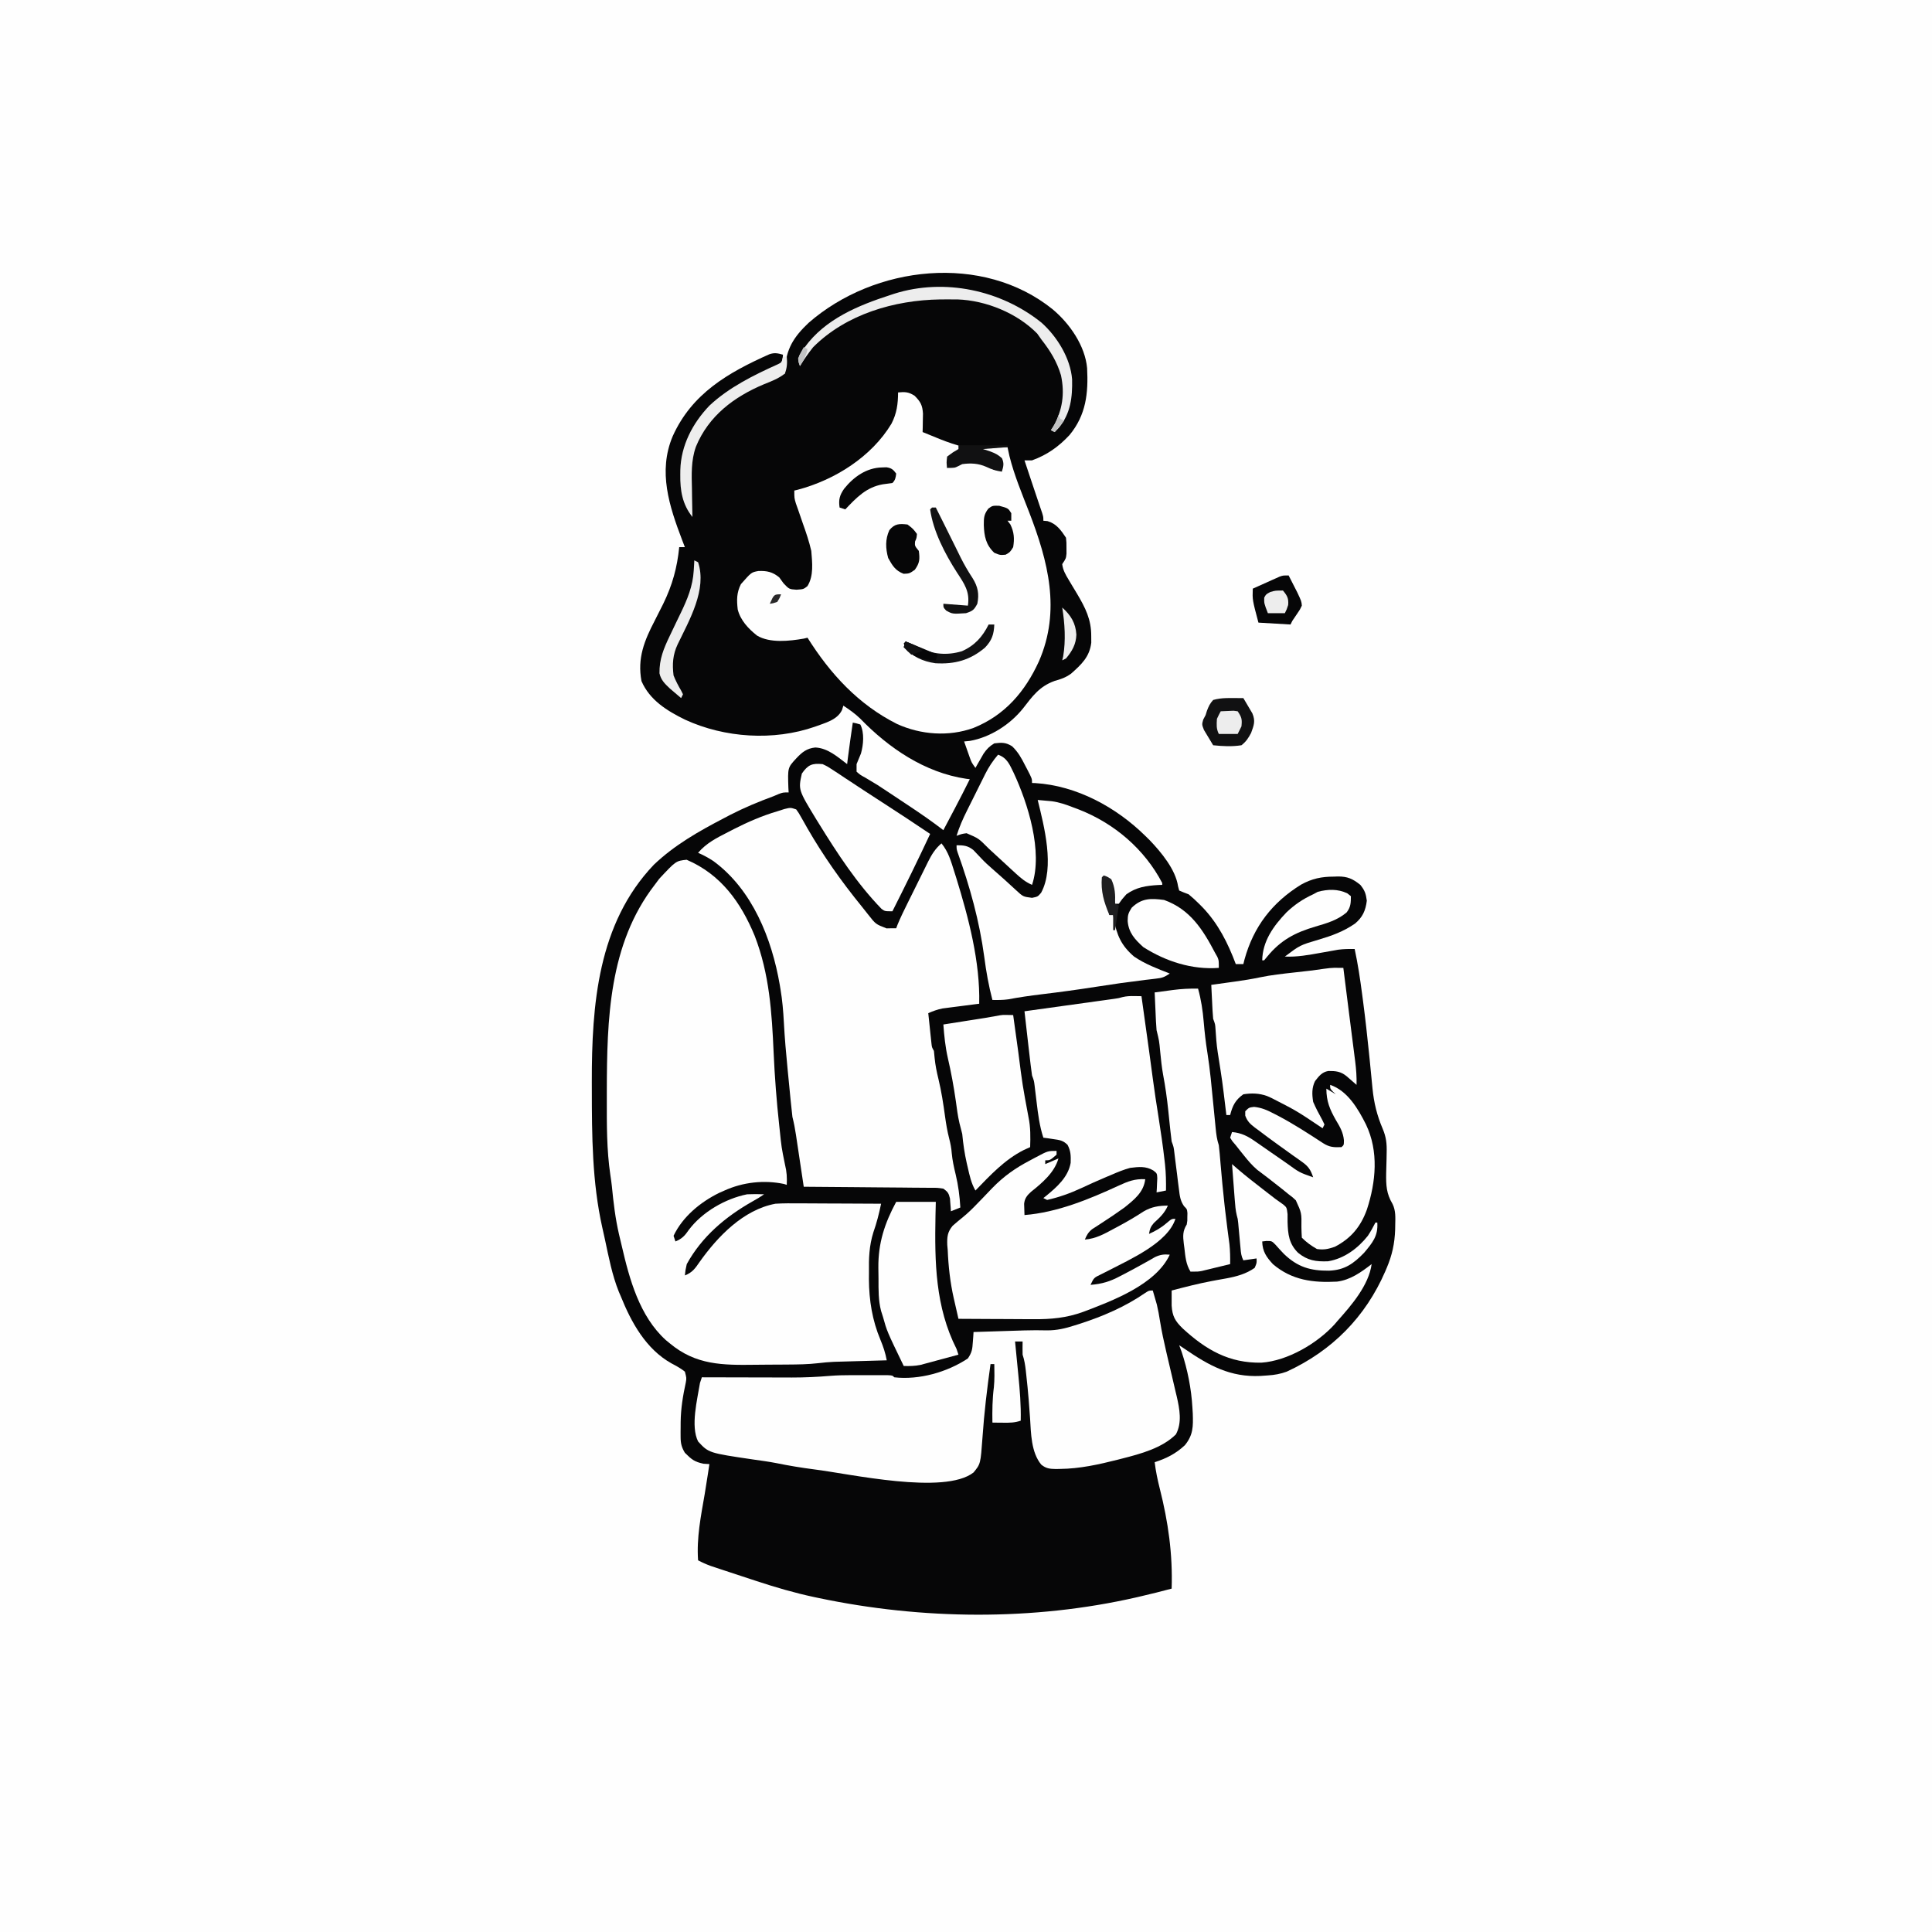 <svg version="1.1" xmlns="http://www.w3.org/2000/svg" width="1024" height="1024">
<rect width="100%" height="100%" fill="#808080" stroke="none"/>
<path d="M0 0 C337.92 0 675.84 0 1024 0 C1024 337.92 1024 675.84 1024 1024 C686.08 1024 348.16 1024 0 1024 C0 686.08 0 348.16 0 0 Z " fill="#FEFEFE" transform="translate(0,0)"/>
<path d="M0 0 C8.956 7.512 17.116 19.225 18.191 31.11 C18.872 44.45 17.656 55.928 8.871 66.582 C3.115 72.745 -3.027 77.124 -11 80 C-12.32 80 -13.64 80 -15 80 C-14.356 81.931 -13.713 83.862 -13.069 85.793 C-12.521 87.436 -11.974 89.079 -11.427 90.723 C-10.197 94.417 -8.966 98.111 -7.711 101.797 C-7.353 102.854 -6.994 103.911 -6.625 105 C-6.308 105.928 -5.991 106.856 -5.664 107.812 C-5 110 -5 110 -5 112 C-4.278 112.062 -3.556 112.124 -2.812 112.188 C1.932 113.558 4.337 117.005 7 121 C7.266 123.594 7.266 123.594 7.25 126.5 C7.258 127.939 7.258 127.939 7.266 129.406 C7 132 7 132 5 135 C5.372 138.178 6.764 140.554 8.398 143.266 C8.878 144.074 9.357 144.882 9.852 145.715 C10.858 147.39 11.866 149.065 12.875 150.738 C17.258 158.134 20.434 164.359 20.375 173.125 C20.383 174.283 20.39 175.44 20.398 176.633 C19.506 184.176 15.157 188.194 9.719 193.027 C6.769 195.167 4.361 195.94 0.875 196.938 C-7.098 199.835 -10.753 204.984 -15.765 211.457 C-22.6 219.999 -33.106 226.787 -43.93 228.691 C-44.943 228.793 -45.956 228.895 -47 229 C-46.38 230.773 -45.754 232.543 -45.125 234.312 C-44.603 235.792 -44.603 235.792 -44.07 237.301 C-43.047 240.156 -43.047 240.156 -41 243 C-40.42 241.969 -40.42 241.969 -39.828 240.918 C-39.047 239.566 -39.047 239.566 -38.25 238.188 C-37.74 237.294 -37.229 236.401 -36.703 235.48 C-34.982 232.974 -33.596 231.553 -31 230 C-27.105 229.504 -24.901 229.43 -21.547 231.551 C-18.385 234.591 -16.648 237.742 -14.688 241.625 C-14.328 242.306 -13.969 242.986 -13.6 243.688 C-11 248.699 -11 248.699 -11 251 C-10.464 251.014 -9.928 251.028 -9.375 251.043 C12.626 252.382 33.569 263.823 49 279 C49.772 279.759 50.544 280.519 51.34 281.301 C57.374 287.603 65.105 296.849 66.406 305.793 C66.602 306.521 66.798 307.25 67 308 C68.64 308.731 70.313 309.386 72 310 C74.065 311.723 75.933 313.409 77.812 315.312 C78.337 315.842 78.861 316.372 79.401 316.918 C87.681 325.575 92.817 335.838 97 347 C98.32 347 99.64 347 101 347 C101.294 345.819 101.294 345.819 101.594 344.613 C106.404 327.093 116.373 314.269 131.633 304.848 C137.446 301.658 142.409 300.637 149 300.625 C149.686 300.601 150.372 300.576 151.078 300.551 C156.211 300.521 159.049 301.798 163 305 C165.351 307.9 165.956 309.659 166.438 313.375 C165.806 318.611 164.216 322.137 160.209 325.505 C154.08 329.738 147.92 331.957 140.812 334.062 C131.028 336.959 131.028 336.959 123 343 C129.526 343.297 135.653 342.155 142.062 341 C144.178 340.62 146.293 340.245 148.41 339.875 C149.34 339.707 150.269 339.54 151.227 339.367 C154.181 338.976 157.023 338.939 160 339 C161.712 346.889 162.885 354.811 163.938 362.812 C164.11 364.113 164.283 365.414 164.46 366.754 C165.665 375.947 166.691 385.151 167.625 394.375 C167.811 396.194 167.811 396.194 168 398.05 C168.503 403.003 168.997 407.956 169.453 412.914 C170.213 420.574 171.841 427.225 174.879 434.328 C176.734 438.75 177.096 442.209 176.957 447.016 C176.936 448.185 176.914 449.354 176.893 450.559 C176.84 453.004 176.775 455.45 176.697 457.895 C176.603 464.259 176.809 468.645 180.081 474.13 C181.812 477.652 181.591 481.337 181.5 485.188 C181.486 486.022 181.473 486.856 181.459 487.716 C181.218 494.992 179.864 501.28 177 508 C176.613 508.913 176.613 508.913 176.219 509.845 C165.697 534.091 147.969 551.978 124 563 C120.621 564.237 117.585 564.763 114 565 C112.053 565.137 112.053 565.137 110.066 565.277 C94.084 566.032 82.843 559.81 70 551 C69.01 550.34 68.02 549.68 67 549 C67.433 550.176 67.866 551.351 68.312 552.562 C71.444 561.957 73.431 572.101 74 582 C74.064 583.052 74.129 584.104 74.195 585.188 C74.43 592.086 74.43 596.573 70 602 C65.175 606.495 60.24 608.994 54 611 C54.58 615.784 55.529 620.345 56.714 625.014 C61.179 642.652 63.6 659.799 63 678 C57.69 679.436 52.356 680.746 47 682 C46.136 682.203 45.273 682.406 44.383 682.616 C-10.386 695.137 -69.212 694.516 -124 683 C-125.266 682.735 -125.266 682.735 -126.558 682.464 C-136.897 680.258 -146.965 677.311 -157 674 C-158.079 673.647 -159.157 673.294 -160.269 672.93 C-163.931 671.729 -167.591 670.522 -171.25 669.312 C-172.442 668.92 -173.633 668.527 -174.861 668.122 C-176.546 667.561 -176.546 667.561 -178.266 666.988 C-179.274 666.654 -180.282 666.319 -181.321 665.974 C-183.659 665.124 -185.808 664.169 -188 663 C-188.854 651.069 -186.504 639.568 -184.487 627.86 C-183.868 624.224 -183.302 620.584 -182.75 616.938 C-182.526 615.466 -182.526 615.466 -182.297 613.965 C-182.199 613.316 -182.101 612.668 -182 612 C-183.031 611.938 -184.062 611.876 -185.125 611.812 C-189.982 610.794 -191.527 609.473 -195 606 C-196.752 603.117 -197.255 600.977 -197.266 597.621 C-197.271 596.371 -197.271 596.371 -197.277 595.095 C-197.268 594.218 -197.259 593.341 -197.25 592.438 C-197.246 591.539 -197.242 590.64 -197.238 589.714 C-197.145 582.51 -196.046 575.801 -194.516 568.777 C-194.101 566.409 -194.101 566.409 -195 563 C-197.249 561.199 -199.599 559.944 -202.145 558.598 C-215.615 551.061 -223.429 536.895 -229 523 C-229.334 522.224 -229.668 521.448 -230.012 520.648 C-233.578 511.769 -235.357 502.315 -237.355 492.987 C-237.811 490.877 -238.281 488.77 -238.76 486.666 C-244.178 462.518 -244.29 437.948 -244.312 413.312 C-244.316 412.076 -244.319 410.84 -244.323 409.567 C-244.387 368.572 -241.149 325.478 -211.445 294.32 C-200.462 283.858 -187.726 276.66 -174.375 269.688 C-172.696 268.807 -172.696 268.807 -170.982 267.909 C-163.49 264.067 -155.896 260.908 -148 258 C-147.114 257.624 -146.227 257.249 -145.314 256.862 C-143 256 -143 256 -140 256 C-140.046 255.203 -140.093 254.407 -140.141 253.586 C-140.506 242.862 -140.506 242.862 -136 238 C-132.893 234.677 -130.414 232.655 -125.875 232.188 C-119.248 232.493 -114.091 237.141 -109 241 C-108.814 239.453 -108.814 239.453 -108.625 237.875 C-107.84 231.571 -106.909 225.287 -106 219 C-104.062 219.375 -104.062 219.375 -102 220 C-99.795 224.409 -100.351 230.717 -101.672 235.363 C-102.426 237.251 -103.211 239.126 -104 241 C-104 242.32 -104 243.64 -104 245 C-102.033 246.729 -102.033 246.729 -99.355 248.184 C-98.349 248.788 -97.343 249.392 -96.306 250.015 C-95.215 250.67 -94.124 251.325 -93 252 C-90.758 253.458 -88.525 254.925 -86.301 256.41 C-85.73 256.79 -85.159 257.169 -84.571 257.56 C-83.405 258.336 -82.239 259.112 -81.074 259.889 C-79.306 261.067 -77.535 262.242 -75.764 263.416 C-69.706 267.445 -63.764 271.558 -58 276 C-56.415 273.001 -54.832 270 -53.25 267 C-52.807 266.161 -52.363 265.322 -51.906 264.457 C-49.206 259.335 -46.57 254.188 -44 249 C-44.62 248.925 -45.24 248.85 -45.879 248.773 C-67.881 245.507 -86.959 232.481 -102.141 216.797 C-104.873 214.156 -107.842 212.105 -111 210 C-111.24 210.772 -111.48 211.544 -111.727 212.34 C-114.295 217.704 -120.791 219.163 -126.082 221.168 C-147.981 228.798 -173.872 227.126 -194.877 217.45 C-204.433 212.765 -213.621 207.121 -218 197 C-220.268 184.854 -216.516 175.597 -211 165 C-209.958 162.938 -208.916 160.875 -207.875 158.812 C-207.152 157.38 -207.152 157.38 -206.414 155.918 C-201.614 146.012 -199.097 136.918 -198 126 C-197.01 126 -196.02 126 -195 126 C-195.706 124.169 -195.706 124.169 -196.426 122.301 C-203.264 104.332 -209.344 85.957 -201.473 67.246 C-191.291 44.581 -172.164 33.547 -150.215 23.758 C-147.465 22.817 -145.757 23.212 -143 24 C-143.201 26.321 -143.201 26.321 -144 29 C-146.066 30.558 -146.066 30.558 -148.777 31.867 C-149.767 32.361 -150.756 32.855 -151.775 33.363 C-152.819 33.862 -153.862 34.361 -154.938 34.875 C-162.791 38.699 -169.991 42.77 -177 48 C-177.667 48.491 -178.333 48.983 -179.02 49.489 C-187.586 55.967 -193.711 67.584 -196 78 C-196.264 81.018 -196.277 84.035 -196.312 87.062 C-196.342 87.858 -196.371 88.654 -196.4 89.475 C-196.471 96.268 -194.616 101.773 -192 108 C-192.026 107.184 -192.052 106.369 -192.079 105.528 C-192.166 102.442 -192.228 99.356 -192.275 96.269 C-192.312 94.3 -192.375 92.332 -192.439 90.363 C-192.631 75.256 -186.632 63.833 -176.5 52.938 C-169.355 46.029 -152.37 34 -142 34 C-141.986 33.31 -141.972 32.621 -141.957 31.91 C-141.403 20.988 -137.288 14.554 -129.43 7.121 C-94.463 -23.405 -36.995 -29.912 0 0 Z " fill="#060607" transform="translate(558,164)"/>
<path d="M0 0 C18.145 7.776 28.716 22.536 36.062 40.312 C43.881 60.505 45.162 80.975 46.111 102.377 C46.686 115.221 47.666 127.969 49.062 140.75 C49.146 141.534 49.23 142.317 49.317 143.125 C50.264 152.404 50.264 152.404 52.117 161.531 C53.088 165.413 53.227 168.356 53.062 172.312 C52.567 172.154 52.072 171.995 51.562 171.832 C40.953 169.627 29.863 170.884 20.062 175.312 C19.152 175.713 18.242 176.114 17.305 176.527 C7.302 181.443 -2.095 189.141 -6.938 199.312 C-6.608 200.303 -6.278 201.293 -5.938 202.312 C-2.432 200.879 -0.934 199.222 1.188 196.125 C8.287 186.695 20.494 179.626 32.062 177.312 C35.072 177.172 38.053 177.19 41.062 177.312 C38.062 179.313 38.062 179.313 34.91 181.09 C20.608 189.183 8.108 199.665 0.062 214.312 C-0.652 217.506 -0.652 217.506 -0.938 220.312 C2.938 218.812 4.504 216.641 6.812 213.25 C16.397 199.737 30.008 185.489 47.062 182.312 C51.375 182.042 55.676 182.08 59.996 182.117 C61.229 182.12 62.462 182.123 63.733 182.126 C67.655 182.137 71.578 182.162 75.5 182.188 C78.166 182.199 80.832 182.207 83.498 182.215 C90.02 182.237 96.541 182.27 103.062 182.312 C101.985 187.503 100.737 192.468 98.965 197.473 C96.724 204.635 96.502 211.29 96.625 218.75 C96.618 219.957 96.611 221.164 96.604 222.408 C96.68 233.461 98.387 244.152 102.688 254.375 C104.216 258.048 105.336 261.406 106.062 265.312 C105.14 265.338 104.218 265.363 103.268 265.388 C99.807 265.484 96.346 265.583 92.885 265.685 C91.394 265.728 89.904 265.77 88.413 265.81 C86.256 265.868 84.099 265.932 81.941 265.996 C80.648 266.033 79.354 266.069 78.022 266.107 C75.229 266.252 72.558 266.475 69.794 266.817 C64.36 267.454 58.95 267.512 53.484 267.551 C52.396 267.559 51.308 267.567 50.186 267.575 C47.893 267.589 45.601 267.6 43.308 267.608 C40.985 267.619 38.662 267.64 36.338 267.669 C19.051 267.889 4.933 267.891 -8.938 256.312 C-9.635 255.739 -10.332 255.165 -11.051 254.574 C-24.985 241.939 -30.316 222.338 -34.394 204.666 C-34.866 202.623 -35.355 200.585 -35.848 198.547 C-37.807 190.08 -38.804 181.62 -39.635 172.986 C-39.855 171.037 -40.127 169.093 -40.428 167.154 C-42.426 153.668 -42.334 140.173 -42.312 126.562 C-42.312 125.28 -42.311 123.998 -42.311 122.677 C-42.237 84.604 -41.233 44.722 -16.938 13.312 C-15.762 11.735 -15.762 11.735 -14.562 10.125 C-5.676 0.604 -5.676 0.604 0 0 Z " fill="#FEFEFE" transform="translate(363.938,455.688)"/>
<path d="M0 0 C3.732 -0.347 5.541 -0.292 8.75 1.75 C11.884 4.884 12.925 6.759 13.195 11.234 C13.172 12.395 13.149 13.555 13.125 14.75 C13.107 15.92 13.089 17.091 13.07 18.297 C13.047 19.189 13.024 20.081 13 21 C15.352 21.963 17.707 22.92 20.062 23.875 C20.719 24.144 21.376 24.414 22.053 24.691 C26.317 26.414 30.557 27.81 35 29 C32 31 32 31 29.375 32.25 C26.68 33.849 26.68 33.849 26.188 37.188 C26.095 38.58 26.095 38.58 26 40 C27.134 39.505 28.269 39.01 29.438 38.5 C34.717 36.554 39.871 35.721 45.207 37.902 C46.552 38.603 47.878 39.341 49.176 40.125 C51.264 41.288 51.264 41.288 55 41 C54.656 38.457 54.35 36.505 52.875 34.375 C50.116 32.352 47.179 31.26 44 30 C44 29.67 44 29.34 44 29 C48.62 29 53.24 29 58 29 C58.342 30.571 58.683 32.143 59.035 33.762 C61.585 43.958 65.665 53.653 69.454 63.438 C79.535 89.536 86.357 115.573 74.688 142.438 C67.337 158.571 56.635 171.082 39.988 177.813 C26.879 182.557 12.111 181.461 -0.5 175.754 C-20.983 165.49 -35.951 149.161 -48 130 C-48.654 130.157 -49.307 130.315 -49.98 130.477 C-57.525 131.784 -67.909 132.971 -74.75 128.875 C-79.345 125.228 -83.55 120.799 -85 115 C-85.549 109.976 -85.601 106.202 -83.312 101.625 C-77.756 95.318 -77.756 95.318 -74.078 94.652 C-69.574 94.458 -66.581 95.097 -63 98 C-62.237 99.052 -61.474 100.104 -60.688 101.188 C-57.754 104.276 -57.754 104.276 -53.875 104.562 C-50.154 104.31 -50.154 104.31 -48.062 102.688 C-44.621 97.221 -45.503 90.169 -46 84 C-47.147 78.989 -48.77 74.211 -50.5 69.375 C-51.349 66.926 -52.193 64.476 -53.031 62.023 C-53.597 60.429 -53.597 60.429 -54.174 58.802 C-55 56 -55 56 -55 52 C-54.464 51.876 -53.928 51.752 -53.375 51.625 C-33.629 46.429 -14.101 34.181 -3.5 16.562 C-0.694 11.137 -0.023 6.057 0 0 Z " fill="#FEFEFE" transform="translate(476,208)"/>
<path d="M0 0 C1.344 1.863 1.344 1.863 2.715 4.312 C3.23 5.215 3.745 6.117 4.276 7.047 C4.824 8.021 5.373 8.996 5.938 10 C14.411 24.688 24.057 38.338 34.766 51.478 C35.932 52.917 37.076 54.374 38.219 55.832 C42.153 60.843 42.153 60.843 47.875 63.062 C49.422 63.032 49.422 63.032 51 63 C51.66 63 52.32 63 53 63 C53.248 62.345 53.495 61.689 53.75 61.014 C55.338 57.184 57.153 53.491 58.992 49.777 C59.379 48.995 59.767 48.212 60.166 47.406 C60.983 45.757 61.802 44.109 62.622 42.462 C63.457 40.779 64.289 39.094 65.118 37.408 C66.318 34.965 67.529 32.527 68.742 30.09 C69.109 29.339 69.476 28.588 69.854 27.814 C71.809 23.92 73.642 20.894 77 18 C80.72 22.546 82.064 27.525 83.812 33.062 C84.336 34.716 84.336 34.716 84.87 36.404 C91.359 57.456 97.54 80.785 97 103 C96.36 103.08 95.719 103.161 95.06 103.244 C92.143 103.614 89.228 103.994 86.312 104.375 C85.305 104.501 84.298 104.628 83.26 104.758 C82.283 104.887 81.307 105.016 80.301 105.148 C79.405 105.264 78.51 105.379 77.587 105.498 C74.872 106.025 72.53 106.895 70 108 C70.308 110.959 70.621 113.917 70.938 116.875 C71.025 117.717 71.112 118.559 71.201 119.426 C71.288 120.231 71.375 121.037 71.465 121.867 C71.543 122.611 71.622 123.354 71.703 124.121 C71.916 126.084 71.916 126.084 73 128 C73.124 129.258 73.248 130.516 73.375 131.812 C73.757 135.583 74.465 139.135 75.375 142.812 C76.977 149.44 77.985 156.096 78.91 162.845 C79.455 166.739 80.08 170.534 81.062 174.344 C81.761 177.066 82.249 179.414 82.438 182.188 C82.801 186.023 83.584 189.634 84.5 193.375 C85.917 199.245 86.65 204.978 87 211 C84.525 211.99 84.525 211.99 82 213 C81.963 212.385 81.925 211.77 81.887 211.137 C81.788 209.924 81.788 209.924 81.688 208.688 C81.6 207.487 81.6 207.487 81.512 206.262 C80.874 203.445 80.34 202.694 78 201 C74.707 200.523 74.707 200.523 70.866 200.568 C69.783 200.552 69.783 200.552 68.678 200.537 C66.292 200.507 63.906 200.497 61.52 200.488 C59.865 200.471 58.21 200.453 56.555 200.434 C52.2 200.386 47.845 200.357 43.49 200.33 C39.046 200.301 34.602 200.254 30.158 200.209 C21.439 200.123 12.72 200.056 4 200 C3.854 199.021 3.708 198.043 3.557 197.034 C3.013 193.396 2.466 189.758 1.919 186.121 C1.682 184.547 1.447 182.974 1.212 181.401 C0.873 179.137 0.533 176.873 0.191 174.609 C0.087 173.908 -0.017 173.207 -0.124 172.485 C-0.611 169.273 -1.193 166.145 -2 163 C-2.344 160.079 -2.656 157.165 -2.938 154.238 C-3.065 152.942 -3.065 152.942 -3.195 151.62 C-3.375 149.785 -3.553 147.95 -3.729 146.115 C-3.995 143.367 -4.267 140.62 -4.539 137.873 C-5.358 129.51 -6.097 121.161 -6.543 112.77 C-6.854 106.915 -7.333 101.158 -8.312 95.375 C-8.442 94.589 -8.572 93.803 -8.706 92.994 C-12.916 68.557 -23.214 42.515 -43.914 27.371 C-46.535 25.649 -49.127 24.252 -52 23 C-47.549 17.792 -42.107 15.086 -36.062 12 C-34.522 11.206 -34.522 11.206 -32.951 10.395 C-25.47 6.599 -18.06 3.379 -10 1 C-8.783 0.611 -7.566 0.221 -6.312 -0.18 C-3 -1 -3 -1 0 0 Z " fill="#FEFEFE" transform="translate(422,429)"/>
<path d="M0 0 C0.467 1.581 0.923 3.165 1.375 4.75 C1.63 5.632 1.885 6.513 2.148 7.422 C2.844 10.342 3.356 13.171 3.812 16.133 C4.706 21.672 5.892 27.109 7.164 32.57 C7.362 33.424 7.56 34.278 7.764 35.157 C8.59 38.712 9.42 42.265 10.265 45.815 C10.887 48.44 11.495 51.067 12.102 53.695 C12.292 54.481 12.483 55.267 12.679 56.076 C14.21 62.784 15.611 70.009 12.25 76.25 C4.99 83.47 -6.344 86.542 -16 89 C-17.252 89.324 -17.252 89.324 -18.53 89.654 C-28.674 92.219 -38.687 94.454 -49.188 94.562 C-49.923 94.577 -50.659 94.592 -51.417 94.606 C-54.648 94.544 -56.575 94.346 -59.115 92.279 C-64.539 85.723 -64.543 75.594 -65.062 67.438 C-65.217 65.338 -65.373 63.239 -65.531 61.141 C-65.607 60.11 -65.683 59.079 -65.762 58.018 C-66.113 53.565 -66.569 49.127 -67.062 44.688 C-67.142 43.947 -67.221 43.207 -67.303 42.445 C-67.638 39.477 -68.052 36.844 -69 34 C-69.04 31.667 -69.044 29.333 -69 27 C-70.32 27 -71.64 27 -73 27 C-72.864 28.376 -72.864 28.376 -72.725 29.779 C-72.385 33.226 -72.05 36.674 -71.718 40.123 C-71.574 41.606 -71.429 43.09 -71.282 44.574 C-70.473 52.735 -69.806 60.787 -70 69 C-73.285 70.095 -75.737 70.1 -79.188 70.062 C-80.274 70.053 -81.361 70.044 -82.48 70.035 C-83.728 70.018 -83.728 70.018 -85 70 C-85.096 63.676 -85.04 57.52 -84.223 51.246 C-83.819 47.172 -83.923 43.089 -84 39 C-84.66 39 -85.32 39 -86 39 C-87.824 51.953 -89.38 64.873 -90.265 77.928 C-91.283 91.908 -91.283 91.908 -95 96.438 C-110.461 108.517 -160.717 97.107 -179.412 94.814 C-186.171 93.937 -192.826 92.856 -199.502 91.484 C-203.584 90.693 -207.696 90.14 -211.812 89.562 C-235.387 86.081 -235.387 86.081 -241 80 C-245.063 71.873 -241.415 57.822 -240 49 C-239.67 48.01 -239.34 47.02 -239 46 C-238.302 46.002 -237.604 46.004 -236.886 46.007 C-230.253 46.027 -223.62 46.042 -216.987 46.052 C-213.578 46.057 -210.17 46.064 -206.761 46.075 C-202.826 46.089 -198.892 46.093 -194.957 46.098 C-193.155 46.105 -193.155 46.105 -191.316 46.113 C-184.465 46.114 -177.716 45.808 -170.891 45.228 C-167.313 44.946 -163.792 44.871 -160.203 44.867 C-158.896 44.866 -157.589 44.865 -156.242 44.863 C-154.925 44.867 -153.607 44.871 -152.25 44.875 C-150.872 44.871 -149.495 44.868 -148.117 44.863 C-146.826 44.865 -145.534 44.866 -144.203 44.867 C-143.034 44.868 -141.865 44.869 -140.661 44.871 C-138 45 -138 45 -137 46 C-123.897 47.506 -109.007 43.322 -98 36 C-95.81 32.715 -95.647 31.169 -95.375 27.312 C-95.3 26.319 -95.225 25.325 -95.148 24.301 C-95.075 23.162 -95.075 23.162 -95 22 C-90.502 21.855 -86.003 21.713 -81.505 21.573 C-79.98 21.525 -78.454 21.476 -76.929 21.427 C-74.717 21.356 -72.505 21.287 -70.293 21.219 C-69.57 21.195 -68.846 21.172 -68.101 21.148 C-64.067 21.027 -60.057 21.026 -56.023 21.125 C-50.835 21.145 -46.354 20.086 -41.438 18.5 C-40.586 18.234 -39.735 17.967 -38.858 17.693 C-26.51 13.701 -14.669 8.647 -3.969 1.25 C-2 0 -2 0 0 0 Z " fill="#FEFEFE" transform="translate(611,684)"/>
<path d="M0 0 C1.576 0.135 3.151 0.277 4.727 0.422 C5.604 0.5 6.481 0.578 7.385 0.659 C11.494 1.195 15.154 2.502 19 4 C20.408 4.526 20.408 4.526 21.844 5.062 C40.635 12.424 56.587 26.03 66 44 C66 44.33 66 44.66 66 45 C65.299 45.026 64.597 45.052 63.875 45.078 C57.521 45.458 52.254 46.224 47 50 C44.677 52.609 44.677 52.609 43 55 C42.34 55 41.68 55 41 55 C40.818 53.861 40.818 53.861 40.633 52.699 C40.465 51.705 40.298 50.711 40.125 49.688 C39.963 48.701 39.8 47.715 39.633 46.699 C39.119 43.799 39.119 43.799 37 41 C36.34 41 35.68 41 35 41 C34.593 47.506 35.513 51.99 38 58 C38 58.99 38 59.98 38 61 C38.66 61 39.32 61 40 61 C40.164 61.978 40.164 61.978 40.332 62.977 C41.908 71.666 44.259 77.119 51.039 82.965 C56.857 86.963 63.456 89.43 70 92 C67.033 93.978 65.975 94.323 62.59 94.711 C61.696 94.819 60.802 94.928 59.881 95.039 C58.91 95.15 57.938 95.261 56.938 95.375 C48.284 96.428 39.672 97.634 31.062 99 C21.426 100.519 11.78 101.825 2.094 102.99 C-3.856 103.71 -9.744 104.54 -15.633 105.668 C-18.442 106.062 -21.167 106.053 -24 106 C-25.977 98.441 -27.316 90.987 -28.312 83.25 C-30.868 64.188 -35.961 45.832 -42.453 27.758 C-43 26 -43 26 -43 24 C-39.217 24 -37.015 24.173 -34.035 26.602 C-32.679 27.992 -31.343 29.403 -30.023 30.828 C-28.164 32.824 -26.257 34.601 -24.188 36.375 C-19.842 40.108 -15.631 43.983 -11.418 47.863 C-7.751 51.259 -7.751 51.259 -3 51.875 C0.042 51.249 0.042 51.249 1.812 49.188 C9.123 35.721 3.426 13.965 0 0 Z " fill="#FEFEFE" transform="translate(550,424)"/>
<path d="M0 0 C0 0.66 0 1.32 0 2 C-3.462 5 -3.462 5 -6 5 C-6 5.66 -6 6.32 -6 7 C-2.535 5.515 -2.535 5.515 1 4 C-1.107 11.492 -7.632 16.974 -13.52 21.676 C-15.619 23.553 -16.923 25.197 -17.195 28.043 C-17.172 28.751 -17.149 29.458 -17.125 30.188 C-17.084 31.446 -17.043 32.704 -17 34 C0.263 32.651 17.26 25.638 32.855 18.445 C37.912 16.121 41.371 14.738 47 15 C46.196 21.916 41.189 25.81 36 30 C31.892 32.968 27.687 35.788 23.426 38.533 C22.626 39.056 21.825 39.579 21 40.117 C20.278 40.577 19.556 41.037 18.812 41.511 C16.797 43.166 15.985 44.61 15 47 C20.88 46.505 25.29 44.016 30.375 41.25 C31.187 40.819 31.999 40.389 32.836 39.945 C37.426 37.489 41.869 34.893 46.222 32.037 C50.348 29.63 54.299 29 59 29 C57.255 32.999 54.735 35.313 51.559 38.219 C49.858 40.162 49.403 41.48 49 44 C52.459 42.435 55.392 40.791 58.25 38.312 C61 36 61 36 63 36 C58.95 48.75 38.812 57.531 27.583 63.398 C26.264 64.077 24.939 64.745 23.608 65.401 C19.782 67.234 19.782 67.234 18 71 C24.045 70.53 28.369 69.224 33.688 66.375 C34.373 66.022 35.059 65.669 35.765 65.305 C39.125 63.563 42.447 61.761 45.75 59.914 C46.884 59.282 48.019 58.651 49.188 58 C50.192 57.423 51.196 56.845 52.23 56.25 C55.1 54.955 56.896 54.728 60 55 C52.636 70.898 29.511 79.47 14.125 85.312 C5.324 88.522 -2.927 89.284 -12.254 89.195 C-13.395 89.192 -14.537 89.19 -15.713 89.187 C-19.33 89.176 -22.946 89.151 -26.562 89.125 C-29.027 89.115 -31.491 89.106 -33.955 89.098 C-39.97 89.076 -45.985 89.042 -52 89 C-52.651 86.168 -53.296 83.334 -53.938 80.5 C-54.12 79.709 -54.302 78.917 -54.49 78.102 C-56.395 69.65 -57.332 61.217 -57.688 52.562 C-57.767 51.672 -57.846 50.782 -57.928 49.865 C-58.061 45.629 -57.861 43.033 -55.09 39.709 C-53.382 38.193 -51.632 36.725 -49.85 35.298 C-46.947 32.958 -44.426 30.468 -41.852 27.773 C-40.99 26.887 -40.129 26 -39.242 25.086 C-37.497 23.278 -35.76 21.463 -34.031 19.641 C-27.936 13.399 -21.723 9.025 -14 5 C-13.024 4.478 -12.047 3.956 -11.042 3.417 C-4.631 0 -4.631 0 0 0 Z " fill="#FEFEFE" transform="translate(560,610)"/>
<path d="M0 0 C1.856 0.031 1.856 0.031 3.75 0.062 C4.426 4.915 5.101 9.767 5.776 14.619 C6.005 16.263 6.234 17.907 6.463 19.55 C6.796 21.941 7.129 24.332 7.461 26.723 C7.571 27.515 7.681 28.308 7.795 29.124 C8.479 34.062 9.14 39.003 9.789 43.945 C10.672 50.606 11.694 57.239 12.75 63.875 C13.961 71.632 15.119 79.385 16 87.188 C16.08 87.878 16.16 88.569 16.242 89.281 C16.735 93.903 16.812 98.422 16.75 103.062 C15.1 103.393 13.45 103.722 11.75 104.062 C11.796 103.375 11.843 102.688 11.891 101.98 C11.927 101.079 11.963 100.178 12 99.25 C12.046 98.357 12.093 97.463 12.141 96.543 C11.993 93.957 11.993 93.957 10.015 92.434 C6.082 90.053 2.204 90.514 -2.25 91.062 C-5.703 92.001 -8.913 93.317 -12.188 94.75 C-13.501 95.299 -13.501 95.299 -14.84 95.858 C-19.334 97.75 -23.773 99.742 -28.188 101.812 C-33.97 104.511 -40.023 106.65 -46.25 108.062 C-46.91 107.732 -47.57 107.403 -48.25 107.062 C-47.742 106.662 -47.234 106.261 -46.711 105.848 C-41.015 101.144 -35.127 95.992 -33.777 88.406 C-33.653 84.732 -33.679 82.135 -35.43 78.848 C-37.834 76.489 -39.632 76.279 -42.938 75.812 C-43.931 75.663 -44.925 75.513 -45.949 75.359 C-46.708 75.261 -47.468 75.163 -48.25 75.062 C-50.263 68.893 -51.048 62.743 -51.812 56.312 C-52.061 54.255 -52.312 52.198 -52.566 50.141 C-52.674 49.237 -52.782 48.334 -52.893 47.403 C-53.205 44.916 -53.205 44.916 -54.25 42.062 C-54.521 40.252 -54.756 38.436 -54.969 36.617 C-55.096 35.54 -55.224 34.462 -55.355 33.352 C-55.486 32.225 -55.616 31.098 -55.75 29.938 C-55.88 28.834 -56.01 27.731 -56.145 26.594 C-56.871 20.419 -57.567 14.242 -58.25 8.062 C-57.324 7.934 -57.324 7.934 -56.379 7.803 C-49.955 6.914 -43.531 6.021 -37.107 5.127 C-34.71 4.793 -32.312 4.461 -29.914 4.129 C-26.468 3.652 -23.023 3.172 -19.578 2.691 C-18.505 2.543 -17.432 2.395 -16.326 2.243 C-15.326 2.103 -14.325 1.963 -13.294 1.819 C-12.415 1.696 -11.535 1.574 -10.629 1.449 C-8.289 1.109 -8.289 1.109 -6.2 0.519 C-4.068 0.02 -2.186 -0.036 0 0 Z " fill="#FEFEFE" transform="translate(601.25,527.938)"/>
<path d="M0 0 C0.966 0.842 1.931 1.684 2.926 2.551 C7.234 6.243 11.698 9.719 16.188 13.188 C16.981 13.803 17.774 14.419 18.592 15.053 C22.832 18.373 22.832 18.373 27.228 21.477 C29 23 29 23 29.434 26.512 C29.446 27.904 29.447 29.296 29.438 30.688 C29.63 37.254 30.19 42.228 35 47 C40.025 51.102 44.427 51.746 50.871 51.512 C59.407 50.116 66.699 44.684 72 38 C73.502 35.712 74.753 33.444 76 31 C76.33 31 76.66 31 77 31 C77.495 38.107 74.418 41.723 70 47 C64.393 52.766 59.713 56.161 51.43 56.483 C41.595 56.566 34.808 54.627 27.504 47.598 C25.987 46.021 24.504 44.41 23.07 42.758 C21.099 40.743 21.099 40.743 18.242 40.742 C17.502 40.827 16.762 40.912 16 41 C16.133 46.323 18.21 49.264 21.691 53.035 C31.748 61.594 43.003 62.957 55.633 62.287 C62.728 61.427 68.486 57.26 74 53 C72.488 64.212 63.276 74.857 56 83 C55.461 83.633 54.922 84.266 54.367 84.918 C45.079 95.116 29.431 104.265 15.617 105.238 C-1.448 105.577 -13.754 98.498 -26.126 87.125 C-30.202 83.144 -31.63 80.643 -32 75 C-32.031 72.333 -32.011 69.668 -32 67 C-24.957 65.151 -17.924 63.334 -10.766 61.984 C-9.89 61.819 -9.014 61.654 -8.112 61.483 C-6.412 61.169 -4.709 60.864 -3.005 60.571 C2.356 59.579 7.492 58.196 12 55 C13.128 52.385 13.128 52.385 13 50 C9.535 50.495 9.535 50.495 6 51 C4.865 48.73 4.727 47.094 4.5 44.57 C4.418 43.692 4.335 42.815 4.25 41.91 C4.168 40.991 4.085 40.072 4 39.125 C3.836 37.315 3.67 35.505 3.5 33.695 C3.392 32.489 3.392 32.489 3.281 31.258 C3.054 29.038 3.054 29.038 2.502 27.073 C1.862 24.431 1.672 21.851 1.465 19.141 C1.334 17.468 1.334 17.468 1.201 15.762 C1.071 14.023 1.071 14.023 0.938 12.25 C0.847 11.076 0.756 9.901 0.662 8.691 C0.438 5.794 0.218 2.897 0 0 Z " fill="#FEFEFE" transform="translate(653,617)"/>
<path d="M0 0 C0.815 0.01 1.63 0.019 2.469 0.029 C2.64 1.403 2.64 1.403 2.815 2.804 C3.677 9.721 4.545 16.637 5.429 23.551 C5.874 27.032 6.315 30.514 6.757 33.996 C6.984 35.786 7.213 37.576 7.443 39.365 C7.781 41.995 8.114 44.625 8.446 47.256 C8.601 48.446 8.601 48.446 8.758 49.661 C9.278 53.815 9.579 57.832 9.469 62.029 C8.987 61.608 8.505 61.186 8.009 60.752 C7.377 60.204 6.745 59.656 6.094 59.092 C5.468 58.546 4.842 58.001 4.196 57.439 C1.098 54.909 -1.497 54.641 -5.491 54.67 C-8.911 55.272 -10.462 57.397 -12.531 60.029 C-14.313 63.593 -14.147 67.193 -13.531 71.029 C-12.112 74.32 -10.504 77.403 -8.745 80.525 C-8.144 81.765 -8.144 81.765 -7.531 83.029 C-7.861 83.689 -8.191 84.349 -8.531 85.029 C-8.993 84.722 -9.456 84.415 -9.932 84.099 C-22.302 75.809 -22.302 75.809 -35.531 69.029 C-36.34 68.668 -37.15 68.307 -37.984 67.935 C-42.168 66.446 -46.157 66.331 -50.531 67.029 C-54.773 70.034 -56.257 73.05 -57.531 78.029 C-58.191 78.029 -58.851 78.029 -59.531 78.029 C-59.611 77.365 -59.691 76.701 -59.774 76.016 C-61.656 60.287 -61.656 60.287 -64.128 44.642 C-64.747 40.621 -65.02 36.583 -65.284 32.525 C-65.45 29.901 -65.45 29.901 -66.531 27.029 C-66.675 25.622 -66.777 24.211 -66.847 22.799 C-66.889 21.996 -66.931 21.194 -66.974 20.367 C-67.013 19.534 -67.053 18.7 -67.093 17.842 C-67.136 16.997 -67.179 16.152 -67.224 15.281 C-67.33 13.197 -67.431 11.113 -67.531 9.029 C-66.947 8.949 -66.363 8.868 -65.761 8.785 C-63.059 8.411 -60.357 8.033 -57.656 7.654 C-56.738 7.528 -55.82 7.401 -54.874 7.271 C-50.431 6.645 -46.035 5.954 -41.644 5.025 C-35.672 3.791 -29.649 3.14 -23.593 2.467 C-21.375 2.218 -19.158 1.967 -16.941 1.713 C-15.973 1.605 -15.005 1.497 -14.007 1.386 C-4.063 -0.048 -4.063 -0.048 0 0 Z " fill="#FEFEFE" transform="translate(709.531,512.971)"/>
<path d="M0 0 C1.633 5.911 2.487 11.584 3 17.688 C3.468 23.126 4.054 28.498 4.934 33.887 C6.368 42.922 7.177 52.023 8.062 61.125 C8.404 64.628 8.749 68.131 9.098 71.633 C9.174 72.43 9.25 73.226 9.328 74.047 C9.641 77.19 9.998 79.993 11 83 C11.19 84.487 11.341 85.979 11.465 87.473 C11.542 88.363 11.618 89.254 11.697 90.171 C11.777 91.125 11.856 92.08 11.938 93.062 C12.556 100.175 13.205 107.28 14 114.375 C14.121 115.46 14.121 115.46 14.245 116.566 C14.659 120.19 15.099 123.809 15.57 127.426 C15.663 128.143 15.756 128.86 15.852 129.598 C16.107 131.549 16.37 133.499 16.633 135.449 C16.999 138.994 17.064 142.439 17 146 C14.251 146.672 11.501 147.338 8.75 148 C7.973 148.191 7.195 148.382 6.395 148.578 C5.64 148.759 4.886 148.939 4.109 149.125 C3.418 149.293 2.727 149.46 2.015 149.633 C0 150 0 150 -4 150 C-6.446 146.103 -6.734 141.971 -7.25 137.5 C-7.353 136.741 -7.456 135.981 -7.562 135.199 C-8.049 131.111 -8.184 128.52 -6 125 C-5.652 123.007 -5.652 123.007 -5.688 121 C-5.671 120.34 -5.654 119.68 -5.637 119 C-5.848 116.89 -5.848 116.89 -7.452 115.289 C-9.463 112.315 -9.693 109.926 -10.133 106.371 C-10.299 105.089 -10.465 103.807 -10.637 102.486 C-10.8 101.137 -10.963 99.787 -11.125 98.438 C-11.456 95.79 -11.794 93.143 -12.133 90.496 C-12.276 89.322 -12.419 88.149 -12.567 86.939 C-12.92 83.948 -12.92 83.948 -14 81 C-14.261 79.067 -14.484 77.128 -14.684 75.188 C-14.807 74.029 -14.93 72.87 -15.057 71.676 C-15.307 69.257 -15.557 66.837 -15.807 64.418 C-16.482 58.066 -17.338 51.827 -18.543 45.555 C-19.258 41.558 -19.665 37.539 -20.062 33.5 C-20.597 27.669 -20.597 27.669 -22 22 C-22.146 20.447 -22.247 18.89 -22.316 17.332 C-22.358 16.439 -22.4 15.547 -22.443 14.627 C-22.483 13.698 -22.522 12.769 -22.562 11.812 C-22.606 10.872 -22.649 9.932 -22.693 8.963 C-22.799 6.642 -22.901 4.321 -23 2 C-20.48 1.661 -17.959 1.329 -15.438 1 C-14.733 0.905 -14.029 0.809 -13.303 0.711 C-8.826 0.133 -4.513 -0.095 0 0 Z " fill="#FEFEFE" transform="translate(635,524)"/>
<path d="M0 0 C9.195 3.06 14.832 12.688 19 21 C25.821 35.278 24.276 51.41 19.488 66.082 C16.228 75.132 11.056 81.382 2.5 85.812 C-1.081 87.027 -3.271 87.555 -7 87 C-10.06 85.234 -12.506 83.494 -15 81 C-15.108 79.165 -15.205 77.329 -15.223 75.491 C-15.116 67.874 -15.116 67.874 -18.188 61.188 C-19.845 59.617 -19.845 59.617 -22 58 C-23.113 57.097 -24.225 56.194 -25.336 55.289 C-27.754 53.345 -30.193 51.433 -32.66 49.551 C-33.231 49.114 -33.802 48.677 -34.39 48.227 C-35.804 47.15 -37.224 46.08 -38.645 45.012 C-41.326 42.722 -43.424 40.253 -45.625 37.5 C-46.38 36.562 -47.136 35.623 -47.914 34.656 C-48.602 33.78 -49.291 32.903 -50 32 C-50.606 31.288 -51.212 30.577 -51.836 29.844 C-52.412 28.931 -52.412 28.931 -53 28 C-52.505 26.515 -52.505 26.515 -52 25 C-46.911 25.473 -43.551 27.252 -39.465 30.148 C-38.864 30.562 -38.263 30.975 -37.643 31.401 C-35.734 32.716 -33.836 34.045 -31.938 35.375 C-30.034 36.695 -28.128 38.012 -26.221 39.328 C-25.039 40.145 -23.859 40.966 -22.682 41.789 C-16.313 46.417 -16.313 46.417 -9 49 C-10.283 45.108 -11.515 43.191 -14.859 40.836 C-16.029 39.997 -16.029 39.997 -17.223 39.14 C-18.057 38.558 -18.891 37.975 -19.75 37.375 C-21.472 36.136 -23.194 34.895 -24.914 33.652 C-25.77 33.039 -26.627 32.425 -27.509 31.792 C-31.084 29.22 -34.623 26.608 -38.125 23.938 C-38.71 23.509 -39.295 23.081 -39.897 22.64 C-42.426 20.697 -43.875 19.339 -44.992 16.316 C-44.995 15.552 -44.997 14.788 -45 14 C-43 12 -43 12 -40.324 11.672 C-36.333 12.066 -33.311 13.416 -29.812 15.25 C-29.136 15.596 -28.459 15.941 -27.761 16.297 C-19.441 20.653 -11.574 25.78 -3.717 30.912 C-0.318 33.066 1.974 33.171 6 33 C7.281 31.925 7.281 31.925 7.309 29.395 C6.924 25.16 5.2 22.254 3.062 18.688 C-0.171 13.018 -2 8.657 -2 2 C-0.35 2.99 1.3 3.98 3 5 C2.505 4.546 2.01 4.092 1.5 3.625 C0 2 0 2 0 0 Z " fill="#FEFEFE" transform="translate(705,575)"/>
<path d="M0 0 C1.212 0.014 1.212 0.014 2.449 0.027 C3.372 0.045 3.372 0.045 4.312 0.062 C4.453 1.085 4.594 2.107 4.74 3.161 C5.272 7.017 5.805 10.873 6.339 14.729 C6.568 16.386 6.797 18.044 7.025 19.701 C9.234 37.032 9.234 37.032 12.438 54.188 C13.552 59.483 13.497 64.673 13.312 70.062 C12.178 70.578 11.044 71.094 9.875 71.625 C-0.265 76.757 -7.87 85.007 -15.688 93.062 C-17.914 89.259 -18.776 85.127 -19.75 80.875 C-19.928 80.112 -20.105 79.349 -20.289 78.563 C-21.463 73.394 -22.185 68.34 -22.688 63.062 C-23.181 61.135 -23.674 59.208 -24.17 57.282 C-25.057 53.477 -25.536 49.619 -26.062 45.75 C-27.161 38.007 -28.563 30.389 -30.33 22.77 C-31.651 16.899 -32.249 11.061 -32.688 5.062 C-31.946 4.947 -31.204 4.831 -30.44 4.711 C-27.085 4.185 -23.73 3.655 -20.375 3.125 C-19.208 2.943 -18.041 2.76 -16.838 2.572 C-15.72 2.395 -14.601 2.218 -13.449 2.035 C-12.418 1.873 -11.386 1.71 -10.323 1.543 C-1.725 -0.025 -1.725 -0.025 0 0 Z " fill="#FEFEFE" transform="translate(532.688,537.938)"/>
<path d="M0 0 C2.706 1.294 2.706 1.294 5.457 3.113 C6.99 4.112 6.99 4.112 8.553 5.13 C10.167 6.211 10.167 6.211 11.812 7.312 C12.937 8.052 14.063 8.789 15.189 9.526 C17.432 10.995 19.669 12.472 21.904 13.953 C25.274 16.181 28.667 18.372 32.067 20.554 C40.447 25.933 48.732 31.452 57 37 C50.555 50.781 43.854 64.418 37 78 C33 78 33 78 31.211 76.707 C18.234 63.316 7.833 47.379 -1.938 31.562 C-2.386 30.842 -2.835 30.121 -3.297 29.378 C-12.91 13.587 -12.91 13.587 -11 5 C-7.754 0.322 -5.552 -0.554 0 0 Z " fill="#FEFEFE" transform="translate(436,405)"/>
<path d="M0 0 C6.93 0 13.86 0 21 0 C20.942 2.441 20.884 4.883 20.824 7.398 C20.368 31.9 20.69 55.631 32 78 C32.33 78.99 32.66 79.98 33 81 C29.295 82.012 25.585 83.008 21.875 84 C20.828 84.286 19.782 84.572 18.703 84.867 C17.176 85.273 17.176 85.273 15.617 85.688 C14.685 85.939 13.753 86.19 12.792 86.449 C9.798 87.04 7.045 87.094 4 87 C-4.886 68.616 -4.886 68.616 -7 61 C-7.335 59.947 -7.67 58.894 -8.015 57.81 C-9.469 52.185 -9.372 46.726 -9.371 40.941 C-9.375 38.9 -9.411 36.861 -9.449 34.82 C-9.561 21.804 -6.111 11.372 0 0 Z " fill="#FEFEFE" transform="translate(475,637)"/>
<path d="M0 0 C4.824 1.717 6.117 5.255 8.274 9.64 C15.792 25.749 23.887 51.34 18 69 C14.607 67.512 12.218 65.567 9.5 63.062 C8.193 61.866 8.193 61.866 6.859 60.645 C5.916 59.772 4.972 58.899 4 58 C2.437 56.559 0.872 55.12 -0.693 53.681 C-2.178 52.316 -3.659 50.947 -5.141 49.578 C-10.283 44.375 -10.283 44.375 -16.688 41.625 C-19.15 41.961 -19.15 41.961 -22 43 C-20.56 38.304 -18.639 33.971 -16.445 29.59 C-15.931 28.555 -15.931 28.555 -15.406 27.499 C-14.684 26.048 -13.959 24.599 -13.233 23.15 C-12.128 20.944 -11.035 18.733 -9.941 16.521 C-9.235 15.106 -8.528 13.692 -7.82 12.277 C-7.497 11.622 -7.174 10.967 -6.841 10.291 C-4.92 6.486 -2.781 3.23 0 0 Z " fill="#FEFEFE" transform="translate(529,400)"/>
<path d="M0 0 C13.783 4.959 20.545 15.696 27 28 C27.405 28.717 27.81 29.433 28.227 30.172 C29 32 29 32 29 36 C14.816 37.062 0.911 32.58 -11 25 C-15.508 20.933 -18.808 17.347 -19.312 11.188 C-19.277 7.921 -19.015 7.024 -17.188 4.125 C-11.902 -1.01 -7.06 -0.946 0 0 Z " fill="#FEFEFE" transform="translate(617,477)"/>
<path d="M0 0 C8.271 7.361 15.368 18.869 16.238 30.066 C16.441 39.628 15.479 48.074 9.25 55.688 C8.136 56.832 8.136 56.832 7 58 C6.34 57.67 5.68 57.34 5 57 C5.433 56.361 5.866 55.721 6.312 55.062 C11.12 46.339 12.433 37.73 10.344 27.918 C8.168 20.613 4.676 14.961 0 9 C-0.743 7.948 -1.485 6.896 -2.25 5.812 C-12.859 -5.038 -29.428 -11.78 -44.531 -12.301 C-46.521 -12.32 -48.51 -12.324 -50.5 -12.312 C-52.081 -12.305 -52.081 -12.305 -53.693 -12.298 C-77.907 -11.938 -103.496 -4.504 -121 13 C-123.561 16.207 -125.859 19.5 -128 23 C-128.882 20.569 -129.196 19.45 -128.145 17.035 C-127.485 16.059 -127.485 16.059 -126.812 15.062 C-126.172 14.09 -126.172 14.09 -125.52 13.098 C-114.617 -1.953 -97.116 -9.126 -79.938 -14.688 C-79.289 -14.902 -78.64 -15.117 -77.972 -15.338 C-51.371 -23.698 -21.436 -17.229 0 0 Z " fill="#EDEDED" transform="translate(552,171)"/>
<path d="M0 0 C0.928 0.743 0.928 0.743 1.875 1.5 C1.875 5.003 1.797 7.334 -0.41 10.125 C-5.309 14.26 -10.945 15.849 -16.981 17.617 C-27.684 20.782 -35.31 24.764 -42.48 33.523 C-43.295 34.502 -43.295 34.502 -44.125 35.5 C-44.455 35.5 -44.785 35.5 -45.125 35.5 C-44.928 25.254 -39.147 17.283 -32.25 10.062 C-27.913 5.95 -23.54 2.99 -18.125 0.5 C-16.918 -0.15 -16.918 -0.15 -15.688 -0.812 C-10.343 -2.246 -5.016 -2.408 0 0 Z " fill="#FEFEFE" transform="translate(714.125,473.5)"/>
<path d="M0 0 C0.71 0 1.421 0 2.152 0 C3.191 1.719 4.207 3.45 5.215 5.188 C5.783 6.15 6.352 7.113 6.938 8.105 C8.674 12.243 7.732 14.388 6.27 18.457 C4.791 21.261 3.65 23.012 1.152 25 C-3.958 25.791 -8.722 25.528 -13.848 25 C-14.911 23.284 -15.948 21.552 -16.973 19.812 C-17.553 18.85 -18.133 17.887 -18.73 16.895 C-19.848 14 -19.848 14 -19.117 11.402 C-18.698 10.61 -18.279 9.817 -17.848 9 C-17.622 8.273 -17.396 7.546 -17.164 6.797 C-16.301 4.452 -15.543 2.851 -13.848 1 C-9.27 -0.328 -4.72 0 0 0 Z " fill="#111112" transform="translate(656.848,370)"/>
<path d="M0 0 C0.66 0 1.32 0 2 0 C2.31 3.265 2.184 5.921 1 9 C-2.323 11.636 -6.081 13.063 -10 14.625 C-25.892 21.272 -39.433 31.389 -46.16 47.785 C-48.767 55.161 -48.439 62.491 -48.25 70.188 C-48.23 71.631 -48.212 73.074 -48.195 74.518 C-48.152 78.012 -48.083 81.506 -48 85 C-53.342 78.344 -54.545 70.982 -54.438 62.625 C-54.43 61.794 -54.422 60.964 -54.415 60.108 C-54.067 47.12 -47.939 35.345 -39 26 C-28.741 16.352 -15.415 9.773 -2.652 4.035 C-0.656 3.028 -0.656 3.028 0 0 Z " fill="#EDEDED" transform="translate(415,189)"/>
<path d="M0 0 C0.984 1.914 1.962 3.831 2.938 5.75 C3.483 6.817 4.028 7.885 4.59 8.984 C6.804 13.72 6.804 13.72 7 16 C6.039 18.07 6.039 18.07 4.625 20.125 C4.164 20.808 3.702 21.491 3.227 22.195 C2.822 22.791 2.417 23.386 2 24 C1.67 24.66 1.34 25.32 1 26 C-4.61 25.67 -10.22 25.34 -16 25 C-19.214 12.946 -19.214 12.946 -19 7 C-16.399 5.827 -13.794 4.661 -11.188 3.5 C-10.45 3.166 -9.712 2.832 -8.951 2.488 C-8.239 2.172 -7.527 1.857 -6.793 1.531 C-6.138 1.238 -5.484 0.945 -4.809 0.643 C-3 0 -3 0 0 0 Z " fill="#060607" transform="translate(683,305)"/>
<path d="M0 0 C2.938 2.25 2.938 2.25 5 5 C4.812 7.188 4.812 7.188 4 9 C3.815 11.324 3.815 11.324 6 14 C6.573 18.423 6.483 20.319 3.875 24 C1 26 1 26 -2.062 26.125 C-6.455 24.443 -8.027 21.752 -10.25 17.75 C-11.646 12.631 -11.854 7.864 -9.625 3 C-6.811 -0.463 -4.323 -0.509 0 0 Z " fill="#060607" transform="translate(481,278)"/>
<path d="M0 0 C0.66 0.33 1.32 0.66 2 1 C6.821 15.463 -2.656 31.709 -8.836 44.531 C-11.414 49.999 -11.738 55.036 -11 61 C-9.863 63.836 -8.548 66.375 -6.996 69.004 C-6.667 69.663 -6.339 70.321 -6 71 C-6.495 71.99 -6.495 71.99 -7 73 C-8.275 71.922 -9.545 70.837 -10.812 69.75 C-11.52 69.147 -12.228 68.543 -12.957 67.922 C-15.594 65.441 -17.684 63.452 -18.469 59.844 C-18.569 52.31 -16.221 46.723 -13 40 C-11.858 37.608 -10.716 35.215 -9.576 32.822 C-8.795 31.19 -8.007 29.562 -7.211 27.938 C-3.676 20.635 -0.783 13.621 -0.312 5.438 C-0.247 4.405 -0.181 3.372 -0.113 2.309 C-0.076 1.547 -0.039 0.785 0 0 Z " fill="#EDEDED" transform="translate(368,297)"/>
<path d="M0 0 C4.779 1.303 4.779 1.303 6.438 3.938 C6.438 5.257 6.438 6.577 6.438 7.938 C5.778 7.938 5.117 7.938 4.438 7.938 C5.18 8.897 5.18 8.897 5.938 9.875 C7.945 13.974 8.182 17.448 7.438 21.938 C5.812 24.562 5.812 24.562 3.438 25.938 C0.5 26.188 0.5 26.188 -2.562 24.938 C-7.012 20.756 -7.931 16.137 -8.125 10.188 C-8.13 6.383 -8.062 4.598 -5.75 1.543 C-3.562 -0.062 -3.562 -0.062 0 0 Z " fill="#060607" transform="translate(529.562,268.062)"/>
<path d="M0 0 C0.66 0 1.32 0 2 0 C2.813 1.625 3.625 3.251 4.438 4.876 C5.155 6.309 5.872 7.742 6.589 9.174 C8.439 12.868 10.281 16.565 12.102 20.273 C12.776 21.641 13.45 23.008 14.125 24.375 C14.454 25.044 14.782 25.713 15.121 26.403 C17.037 30.25 19.133 33.842 21.5 37.438 C24.289 41.945 25.087 45.776 24 51 C22.273 54.289 21.558 54.814 18 56 C10.828 56.455 10.828 56.455 7.5 54.625 C6 53 6 53 6 51 C10.29 51.33 14.58 51.66 19 52 C20.16 44.607 17.109 40.394 13.16 34.359 C6.913 24.643 0.593 12.564 -1 1 C-0.67 0.67 -0.34 0.34 0 0 Z " fill="#111112" transform="translate(494,269)"/>
<path d="M0 0 C1.16 -0.039 1.16 -0.039 2.344 -0.078 C5.018 0.329 5.902 1.102 7.5 3.25 C7.249 5.387 7.041 6.709 5.5 8.25 C3.815 8.496 2.127 8.721 0.438 8.938 C-8.357 10.475 -13.534 15.985 -19.5 22.25 C-20.49 21.92 -21.48 21.59 -22.5 21.25 C-23.13 17.05 -22.431 14.643 -20.062 11.25 C-15 4.97 -8.221 0.164 0 0 Z " fill="#060607" transform="translate(467.5,247.75)"/>
<path d="M0 0 C8.58 0 17.16 0 26 0 C26 0.33 26 0.66 26 1 C19.565 1.495 19.565 1.495 13 2 C14.258 2.412 15.516 2.825 16.812 3.25 C19.443 4.248 20.956 4.96 23.062 6.875 C24.274 9.621 23.862 11.177 23 14 C19.898 13.53 17.604 12.81 14.75 11.438 C10.601 9.585 6.478 9.363 2 10 C1.334 10.336 0.667 10.673 -0.02 11.02 C-2 12 -2 12 -6 12 C-6.375 9.25 -6.375 9.25 -6 6 C-3 3.75 -3 3.75 0 2 C0 1.34 0 0.68 0 0 Z " fill="#111112" transform="translate(508,236)"/>
<path d="M0 0 C0.99 0 1.98 0 3 0 C2.784 5.283 1.721 8.438 -1.965 12.289 C-9.896 18.956 -18.079 21.134 -28.207 20.531 C-34.977 19.583 -40.341 17.011 -45 12 C-44.67 11.01 -44.34 10.02 -44 9 C-41.644 9.912 -39.342 10.814 -37.121 12.023 C-29.771 15.841 -22.139 16.532 -14.156 14.152 C-7.385 11.144 -3.286 6.571 0 0 Z " fill="#111112" transform="translate(524,331)"/>
<path d="M0 0 C1.457 -0.081 2.916 -0.139 4.375 -0.188 C5.187 -0.222 5.999 -0.257 6.836 -0.293 C7.55 -0.196 8.264 -0.1 9 0 C11.18 3.27 11.369 4.217 11 8 C10.34 9.32 9.68 10.64 9 12 C5.7 12 2.4 12 -1 12 C-2.39 9.22 -2.185 7.081 -2 4 C-1.376 2.646 -0.716 1.307 0 0 Z " fill="#EDEDED" transform="translate(647,377)"/>
<path d="M0 0 C2.242 2.706 3.079 4.151 2.75 7.688 C2 10 2 10 1 12 C-1.97 12 -4.94 12 -8 12 C-10.021 6.768 -10.021 6.768 -9.938 3.75 C-9 2 -9 2 -6.688 0.75 C-4 0 -4 0 0 0 Z " fill="#EDEDED" transform="translate(680,313)"/>
<path d="M0 0 C1.875 0.625 1.875 0.625 4 2 C6.036 6.377 6.191 10.221 6 15 C6.66 15.33 7.32 15.66 8 16 C7.34 20.29 6.68 24.58 6 29 C5.67 29 5.34 29 5 29 C5 26.36 5 23.72 5 21 C4.34 21 3.68 21 3 21 C0.105 14.087 -1.607 8.523 -1 1 C-0.67 0.67 -0.34 0.34 0 0 Z " fill="#1E1E20" transform="translate(585,464)"/>
<path d="M0 0 C4.571 4.098 7.117 8.188 7.5 14.375 C7.345 19.457 5.234 23.158 2 27 C1.34 27.33 0.68 27.66 0 28 C0.162 27.326 0.325 26.652 0.492 25.957 C1.941 17.523 1.376 8.425 0 0 Z " fill="#EDEDED" transform="translate(563,322)"/>
<path d="M0 0 C3.787 1.504 7.552 3.055 11.312 4.625 C12.381 5.071 13.45 5.517 14.551 5.977 C15.763 6.483 15.763 6.483 17 7 C16.67 7.99 16.34 8.98 16 10 C9.954 9.731 5.771 9.073 1 5 C-0.375 2.75 -0.375 2.75 -1 1 C-0.67 0.67 -0.34 0.34 0 0 Z " fill="#060607" transform="translate(480,340)"/>
<path d="M0 0 C3.459 1.249 6.147 2.675 9 5 C7.02 5.66 5.04 6.32 3 7 C1.68 5.68 0.36 4.36 -1 3 C-0.67 2.01 -0.34 1.02 0 0 Z " fill="#111112" transform="translate(480,340)"/>
<path d="M0 0 C0.66 0.33 1.32 0.66 2 1 C1.355 4.485 -0.101 7.028 -2 10 C-2.688 8.375 -2.688 8.375 -3 6 C-1.562 2.75 -1.562 2.75 0 0 Z " fill="#C2C3C4" transform="translate(426,184)"/>
<path d="M0 0 C0.33 0.66 0.66 1.32 1 2 C1.66 2.33 2.32 2.66 3 3 C1.35 4.98 -0.3 6.96 -2 9 C-2.66 8.67 -3.32 8.34 -4 8 C-3.526 7.237 -3.051 6.474 -2.562 5.688 C-0.899 3.036 -0.899 3.036 0 0 Z " fill="#C2C3C4" transform="translate(561,220)"/>
<path d="M0 0 C-0.75 1.938 -0.75 1.938 -2 4 C-4.125 4.75 -4.125 4.75 -6 5 C-3.742 0 -3.742 0 0 0 Z " fill="#292829" transform="translate(414,315)"/>
</svg>